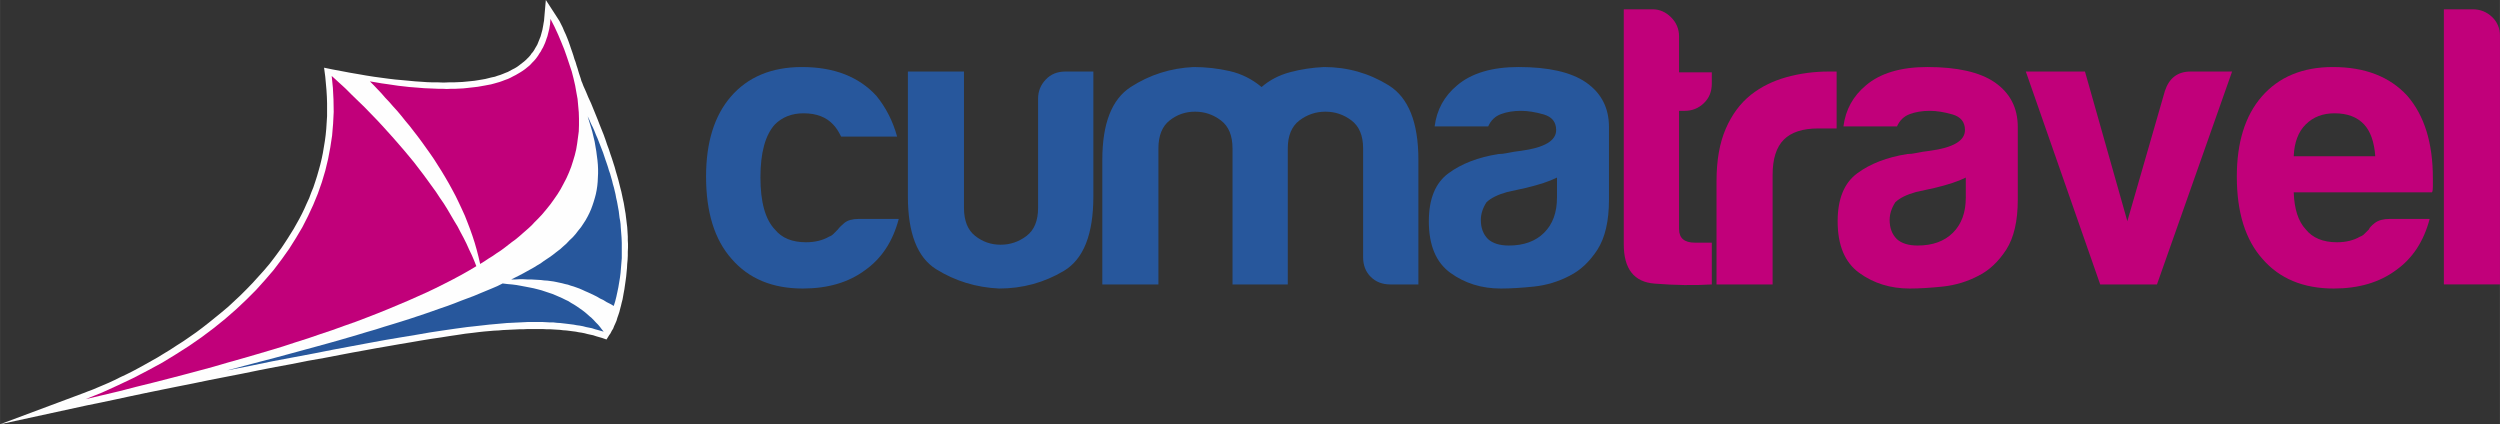 <?xml version="1.0" encoding="UTF-8"?>
<!DOCTYPE svg PUBLIC "-//W3C//DTD SVG 1.1//EN" "http://www.w3.org/Graphics/SVG/1.1/DTD/svg11.dtd">
<!-- Creator: CorelDRAW 2020 (64-Bit) -->
<svg xmlns="http://www.w3.org/2000/svg" xml:space="preserve" width="90.096mm" height="15.29mm" version="1.1" shape-rendering="geometricPrecision" text-rendering="geometricPrecision" image-rendering="optimizeQuality" fill-rule="evenodd" clip-rule="evenodd"
viewBox="0 0 426104.42 72315.16"
 xmlns:xlink="http://www.w3.org/1999/xlink"
 xmlns:xodm="http://www.corel.com/coreldraw/odm/2003">
 <rect x="0" y="0" width="426104.42" height="72315.16" fill="#333333" stroke="none"/>
 <g id="Livello_x0020_1">
  <g id="_2292357700656">
   <g>
    <polygon fill="#FEFEFE" fill-rule="nonzero" points="90839.47,8833.66 90599.69,9107.5 90394.43,9416.33 90154.65,9690.17 89880.81,9964 89606.5,10237.36 89332.67,10477.62 89024.78,10717.4 88716.42,10957.19 88408.53,11196.5 88066.12,11436.28 87723.24,11641.54 87312.72,11847.27 86936.26,12052.53 86559.32,12257.79 86114.28,12428.99 85703.29,12600.2 85258.25,12771.88 84813.21,12908.56 84333.64,13079.76 83820.02,13182.39 83272.35,13319.07 82724.21,13456.7 82142.49,13558.86 81526.24,13661.96 80875.47,13764.59 80224.69,13833.16 79540.34,13901.74 78820.99,13969.85 78068.07,14003.9 77280.14,14038.42 76458.63,14038.42 75602.6,14072.95 74712.52,14038.42 73787.91,14038.42 72794.73,14003.9 71802.02,13935.79 70774.78,13867.22 69678.97,13764.59 68583.16,13661.96 67419.24,13558.86 66254.85,13422.18 64987.83,13250.97 63720.81,13079.76 62420.21,12874.03 61050.56,12634.25 59646.39,12394.94 58208.64,12121.1 56735.89,11847.27 55229.56,11538.91 55434.82,13079.76 55537.92,14209.63 55640.55,15373.55 55709.12,16503.41 55743.18,17599.22 55743.18,18729.56 55743.18,19790.85 55674.6,20886.19 55606.02,21947.95 55503.39,23009.24 55366.24,24036.48 55195.51,25064.19 55023.83,26090.95 54818.57,27084.13 54579.26,28076.85 54304.95,29070.03 54031.12,30028.69 53723.23,30987.35 53414.87,31911.96 53037.93,32836.09 52695.99,33760.7 52285,34651.25 51874.01,35575.86 51463.02,36431.89 51017.98,37287.92 50538.42,38143.48 50059.32,38999.51 49545.71,39821.49 49032.09,40642.99 48518.47,41430.44 47970.8,42252.42 47422.66,43005.35 46840.93,43793.28 45950.38,44957.19 44991.72,46087.06 44033.06,47148.82 43039.88,48244.63 42047.16,49271.4 41019.93,50299.11 39958.64,51291.82 38931.4,52250.48 37835.59,53175.08 36739.78,54065.64 35643.96,54955.72 34548.15,55811.28 33452.81,56633.26 32322.95,57421.18 31227.13,58174.11 30097.27,58892.99 29001.45,59611.86 27871.59,60297.16 26810.3,60947.46 25714.49,61563.71 24618.67,62180.43 23557.38,62762.62 22530.15,63310.29 21502.91,63823.44 20475.68,64303.48 19517.02,64782.57 18558.36,65227.61 17599.7,65638.6 16709.14,66015.07 15819.06,66392 14997.08,66699.89 14209.63,67008.25 -0,72315.16 14791.82,69096.77 17154.18,68617.68 19585.59,68104.06 22119.16,67555.92 24721.77,67008.25 27392.02,66460.11 30097.27,65912.44 32870.62,65364.29 35678.49,64782.57 38485.89,64234.43 41293.76,63687.23 44135.69,63104.56 46943.56,62556.89 49750.96,62043.27 52490.26,61495.6 55229.56,61016.04 57900.28,60502.42 60057.38,60091.43 62145.9,59714.97 64200.38,59338.03 66186.27,58996.09 68138.12,58653.21 69986.86,58345.32 71767.49,58036.96 73445.5,57763.12 75088.99,57523.34 76595.32,57284.03 77999.02,57078.3 79334.61,56873.04 80533.05,56735.89 81628.87,56599.21 82587.53,56496.58 83409.51,56428 84196.96,56359.42 84950.36,56325.37 85703.29,56256.79 86456.69,56222.27 87175.57,56188.22 87894.91,56154.16 88579.74,56119.64 89264.56,56119.64 89914.86,56085.59 90599.69,56085.59 91250.46,56085.59 91866.71,56085.59 92482.95,56085.59 93099.2,56119.64 93715.45,56119.64 94297.64,56154.16 94845.31,56188.22 95427.51,56222.27 95975.18,56291.32 96523.32,56325.37 97071.46,56393.47 97584.61,56462.05 98132.75,56530.63 98646.37,56633.26 99125.46,56701.36 99639.08,56804.46 100152.7,56941.62 100632.27,57044.25 101111.36,57146.88 101624.98,57318.08 102104.54,57455.24 102583.64,57591.92 103371.09,57866.23 103816.6,57146.88 104056.39,56804.46 104261.65,56393.47 104501.43,56017.01 104672.63,55571.97 104877.89,55126.46 105083.15,54647.36 105220.3,54167.8 105391.51,53688.7 105562.72,53175.08 105699.4,52626.94 105836.55,52113.8 105973.71,51531.6 106110.39,51017.98 106213.02,50435.79 106316.12,49853.59 106418.75,49305.92 106521.38,48586.57 106624,47867.7 106726.63,47114.77 106795.21,46395.42 106863.79,45676.54 106898.31,44991.72 106966.42,44272.84 107000.94,43588.02 107000.94,42903.19 107034.99,42218.37 107034.99,41568.07 107000.94,40951.35 107000.94,40334.63 106966.42,39752.91 106932.36,39204.77 106898.31,38691.62 106829.26,38143.48 106761.16,37561.76 106692.58,37013.61 106624,36431.89 106521.38,35849.22 106418.75,35232.97 106316.12,34616.73 106178.96,34000.48 106042.28,33350.18 105905.13,32699.41 105733.92,32048.64 105562.72,31363.81 105391.51,30679.46 105186.25,29960.11 104980.52,29275.29 104775.26,28521.89 104535.48,27768.96 104295.7,27015.56 104021.86,26227.63 103782.08,25474.7 103474.19,24652.72 103199.88,23831.22 102892,22974.72 102549.58,22119.16 102207.17,21263.13 101864.76,20373.05 101488.3,19448.44 101111.36,18523.83 100734.9,17599.22 100289.85,16640.57 99878.86,15647.85 99433.82,14654.67 99330.72,14380.84 99228.09,14107 99091.41,13798.64 98988.31,13422.18 98851.63,13011.19 98714.47,12600.2 98577.79,12155.16 98441.11,11676.06 98269.43,11162.45 98098.23,10580.25 97892.97,10032.58 97721.76,9450.38 97516.03,8833.66 97310.77,8251.47 97105.52,7635.7 96899.79,7053.5 96660.47,6436.78 96420.69,5855.06 96146.86,5272.86 95907.07,4691.14 95633.24,4143 95358.93,3595.33 95051.04,3115.76 94742.68,2636.19 93030.62,0 92756.79,3115.76 92722.74,3526.75 92654.16,3903.21 92585.58,4314.2 92517,4691.14 92448.9,5067.6 92345.8,5444.07 92243.17,5821.01 92140.54,6197.47 92003.39,6539.88 91866.71,6881.82 91729.55,7224.71 91592.87,7567.12 91421.66,7875.01 91215.93,8217.42 91044.73,8525.78 "/>
    <polygon fill="#C1007A" points="14586.57,68035.01 17393.97,66905.15 20099.21,65673.13 22701.35,64440.16 25200.87,63139.09 27665.86,61803.49 29960.11,60399.79 32220.32,58961.57 34342.89,57489.29 36397.37,55948.43 38349.21,54373.53 40197.95,52764.1 41944.54,51120.61 43622.07,49443.08 45162.93,47730.54 46635.2,46018.96 48004.85,44204.27 49271.87,42423.63 50435.79,40574.41 51531.6,38725.67 52490.26,36842.41 53380.34,34925.09 54168.27,33007.3 54852.62,31055.93 55434.82,29104.08 55914.38,27118.19 56290.85,25132.29 56599.21,23111.87 56770.41,21091.92 56873.04,19071.98 56838.99,17017.5 56735.89,14997.08 56530.63,12943.08 57695.02,14003.9 58858.94,15065.66 59954.75,16161.47 61050.56,17222.76 62145.9,18284.05 63173.14,19345.34 64200.38,20407.1 65159.04,21434.33 66117.69,22495.62 67042.3,23522.86 67966.91,24584.62 68856.99,25611.38 69713.49,26639.09 70535,27631.8 71322.45,28659.04 72109.91,29686.28 72863.31,30713.04 73582.18,31706.7 74301.53,32699.41 74951.83,33692.12 75636.66,34685.3 76252.9,35678.02 76835.1,36671.2 77417.29,37663.91 77999.02,38622.57 78513.11,39615.76 79026.73,40574.41 79505.82,41533.55 79951.33,42526.26 80395.9,43450.87 80806.89,44409.52 81183.83,45368.18 79916.81,46121.58 78581.68,46874.51 77177.51,47628.39 75773.81,48346.79 74267.01,49100.19 72760.68,49819.54 71151.25,50538.89 69541.82,51257.29 67830.23,51976.64 66117.69,52695.99 64337.53,53414.87 62488.32,54133.74 60605.05,54852.62 58653.68,55537.44 56667.78,56256.79 54613.31,56941.62 52524.79,57660.49 50367.21,58345.32 48176.06,59064.19 45916.33,59749.02 43588.02,60433.84 41225.19,61118.67 38794.25,61803.49 36328.79,62522.37 33795.22,63207.66 31227.13,63892.49 28590.94,64577.31 25919.74,65262.14 23146.4,65946.49 20373.05,66665.84 17496.6,67350.19 "/>
    <polygon fill="#C1007A" points="81834.13,44991.72 81560.29,43793.28 81251.93,42594.83 80909.99,41396.39 80533.05,40232.48 80122.07,39068.08 79677.02,37903.69 79231.98,36773.83 78718.36,35643.96 78204.75,34548.15 77657.08,33418.29 77074.88,32322.95 76492.69,31261.18 75876.44,30199.9 75260.19,29172.66 74609.42,28145.42 73959.12,27118.19 73274.3,26125.48 72589.47,25166.34 71904.65,24207.68 71219.82,23283.55 70500.47,22358.94 69816.12,21468.39 69096.77,20612.83 68411.95,19756.33 67727.13,18934.82 67008.25,18147.37 66323.43,17359.44 65638.6,16640.57 64987.83,15887.64 64337.53,15202.81 63686.76,14517.99 63036.46,13867.22 64063.69,14038.42 65056.41,14209.63 66049.59,14346.78 66973.72,14483.46 67898.33,14620.15 68822.94,14722.77 69713.49,14825.88 70603.1,14894.45 71459.61,14963.03 72281.11,15031.61 73103.09,15065.66 73890.54,15099.71 74678,15133.76 75431.4,15133.76 76150.27,15168.29 76903.68,15133.76 77588.5,15133.76 78273.32,15099.71 78958.15,15065.66 79608.45,14997.08 80224.69,14928.51 80840.94,14859.93 81423.14,14791.82 82005.33,14688.72 82587.53,14586.57 83135.2,14483.46 83683.34,14380.84 84196.96,14243.68 84676.05,14107 85155.62,13969.85 85634.71,13798.64 86080.23,13627.43 86559.32,13456.7 87004.36,13250.97 87449.87,13011.19 87860.39,12805.93 88271.38,12566.15 88682.37,12326.36 89058.83,12087.05 89401.24,11847.27 89743.66,11572.96 90086.07,11299.13 90394.43,11025.29 90668.26,10717.4 90976.15,10409.04 91250.46,10100.68 91489.77,9792.32 91729.55,9450.38 91935.28,9107.5 92175.07,8765.56 92345.8,8423.15 92551.53,8080.74 92722.74,7703.8 92893.94,7327.34 93030.62,6950.87 93167.78,6539.88 93304.93,6162.94 93407.56,5751.96 93510.19,5341.44 93612.82,4930.92 93681.4,4519.93 93749.97,4108.47 93784.02,3663.43 93818.55,3218.39 94502.9,4553.99 95119.15,5889.11 95667.29,7190.65 96180.91,8457.67 96625.95,9723.75 97036.94,10957.19 97447.93,12189.21 97755.82,13388.12 98030.12,14586.57 98235.38,15750.48 98441.11,16880.35 98543.27,18010.21 98646.37,19140.08 98680.42,20235.89 98680.42,21331.71 98646.37,22392.99 98509.22,23420.23 98372.06,24447.47 98201.33,25474.7 97961.07,26467.41 97653.19,27495.12 97344.83,28453.78 96968.36,29411.97 96557.37,30336.58 96078.28,31261.18 95564.66,32219.84 95016.99,33110.4 94400.27,34000.48 93784.02,34856.51 93065.15,35747.07 92345.8,36602.62 91558.35,37424.6 91079.25,37903.69 90599.69,38417.79 90086.07,38896.88 89538.4,39376.44 88990.25,39855.54 88442.58,40334.63 87860.39,40814.2 87244.14,41259.24 86627.9,41738.8 86011.65,42218.37 85360.88,42697.94 84676.05,43142.98 83991.23,43622.07 83272.35,44067.11 82553.48,44546.68 "/>
    <polygon fill="#27579C" points="38657.1,63139.09 42697.46,62351.63 46498.05,61563.71 50127.9,60878.88 53586.07,60228.11 56873.04,59577.81 59988.8,58996.09 62933.83,58447.95 65741.23,57934.33 68377.9,57489.29 70877.41,57078.3 73239.77,56667.31 75499.98,56325.37 77622.55,56017.01 79642.97,55742.7 80601.63,55640.55 81526.24,55537.44 82450.85,55435.29 83340.93,55332.19 84881.31,55195.51 86388.11,55058.35 87141.51,55024.3 87826.34,54989.77 88545.21,54955.72 89230.04,54921.67 89914.86,54887.15 90565.63,54887.15 91250.46,54887.15 91866.71,54887.15 92517,54887.15 93133.25,54921.67 93749.97,54955.72 94331.69,54955.72 94913.89,55024.3 95496.08,55058.35 96078.28,55126.46 96660.47,55195.51 97208.15,55263.61 97755.82,55332.19 98303.96,55435.29 98817.58,55503.39 99365.25,55606.02 99878.86,55742.7 100392.48,55845.8 100906.1,55948.43 101419.72,56119.64 101933.34,56256.79 102412.43,56393.47 102892,56530.63 102583.64,56154.16 102275.75,55742.7 101933.34,55332.19 101556.87,54955.72 101213.99,54578.79 100837.52,54201.85 100426.54,53859.91 100050.07,53517.5 99639.08,53175.08 99194.04,52832.67 98749,52524.79 98303.96,52215.95 97824.39,51908.07 97344.83,51634.23 96865.73,51325.87 96352.11,51086.09 95804.44,50812.25 95256.3,50572.94 94708.63,50333.16 94126.44,50093.38 93510.19,49888.12 92893.94,49682.39 92277.69,49477.13 91626.92,49305.92 90942.1,49134.72 90257.27,48997.56 89538.4,48860.41 88819.52,48723.73 88066.12,48586.57 87278.19,48484.42 86490.74,48415.84 85669.24,48313.21 84778.68,48758.25 83820.02,49169.24 82827.31,49579.76 81834.13,49990.75 80772.84,50435.79 79677.02,50846.78 78581.68,51257.29 77451.35,51702.33 76252.9,52147.85 75054.93,52558.84 73787.91,53003.88 72520.9,53448.92 71185.3,53894.43 69850.18,54339 68446.48,54784.52 67008.25,55229.56 65535.97,55674.6 64029.17,56154.16 62488.32,56599.21 60913.41,57078.3 59269.93,57557.87 57626.44,58036.96 55914.38,58516.52 54168.27,58996.09 50538.42,59988.8 46737.83,61016.04 42800.09,62043.27 "/>
    <polygon fill="#27579C" points="87141.51,47628.39 87860.39,47628.39 88511.16,47593.86 89195.99,47593.86 89846.29,47628.39 90462.53,47628.39 91044.73,47662.44 91626.92,47696.49 92209.12,47730.54 92756.79,47799.59 93304.93,47833.65 93818.55,47901.75 94331.69,47970.33 94845.31,48073.43 95324.88,48176.06 95804.44,48278.69 96318.06,48415.84 96797.16,48518.47 97276.72,48689.68 97755.82,48826.36 98235.38,48997.56 98714.47,49169.24 99194.04,49374.5 99707.66,49614.28 100187.22,49819.54 100700.84,50059.32 101213.99,50299.11 101762.13,50572.94 102275.75,50880.83 102857.94,51155.14 103405.61,51497.08 104021.86,51805.44 104604.06,52147.85 104843.37,51394.45 105049.1,50572.94 105220.3,49785.02 105391.51,48963.51 105528.66,48141.53 105665.35,47320.03 105767.97,46498.05 105836.55,45676.54 105905.13,44820.51 105973.71,43999.01 105973.71,43142.98 105973.71,42286.95 105973.71,41396.39 105939.65,40540.36 105871.08,39649.81 105802.5,38794.25 105767.97,38212.05 105699.4,37663.91 105596.77,37116.24 105528.66,36568.57 105460.09,35986.38 105357.46,35438.71 105254.36,34856.51 105151.73,34308.84 105015.05,33726.65 104912.42,33144.45 104775.26,32562.26 104638.11,31980.53 104466.9,31398.34 104329.75,30816.14 104159.02,30233.95 103987.81,29617.7 103782.08,29035.98 103610.87,28453.78 103405.61,27837.06 103199.88,27255.34 102994.63,26639.09 102789.37,26022.37 102549.58,25406.13 102309.8,24789.88 102070.49,24173.63 101830.24,23557.38 101556.87,22940.66 101317.09,22324.89 101043.26,21708.64 100734.9,21091.92 100461.06,20441.15 100152.7,19824.9 100426.54,20714.99 100700.84,21605.54 100940.15,22427.52 101145.88,23283.55 101351.14,24139.58 101488.3,24961.08 101624.98,25748.54 101727.61,26535.99 101830.24,27323.92 101899.29,28076.85 101933.34,28830.25 101933.34,29583.65 101899.29,30302.52 101864.76,31021.87 101796.18,31706.7 101693.55,32391.52 101556.87,33076.35 101385.19,33726.65 101179.94,34411.47 100974.21,35027.72 100734.9,35678.02 100461.06,36294.74 100152.7,36910.98 99810.29,37527.23 99433.82,38108.95 99022.83,38725.67 98577.79,39273.34 98132.75,39855.54 97619.13,40437.73 97071.46,40951.35 96523.32,41533.55 95941.13,42047.16 95530.14,42423.63 95085.1,42766.04 94640.05,43108.45 94160.96,43484.92 93681.4,43827.33 93167.78,44169.74 92654.16,44512.15 92140.54,44889.09 91558.35,45231.03 91010.68,45573.91 90394.43,45915.85 89778.18,46258.74 89161.46,46600.68 88511.16,46943.56 87826.34,47285.5 "/>
   </g>
   <g>
    <path fill="#27579C" fill-rule="nonzero" d="M146367.93 37315.35l6815.14 0c-999.81,3814.77 -2907.19,6722.44 -5722.16,8723 -2814.49,2093.25 -6361.58,3140.35 -10629.91,3140.35 -5187.26,0 -9223.37,-1686.52 -12131.04,-5047.74 -2907.19,-3268.52 -4361.02,-7943.58 -4361.02,-14037.95 0,-5815.33 1407.01,-10351.34 4221.51,-13619.39 2907.67,-3361.22 6955.13,-5047.74 12130.56,-5047.74 5454.95,0 9676.93,1639.7 12677.29,4908.22 1628.35,2000.08 2814.97,4314.68 3535.74,6954.65l-9536.93 0c-453.55,-918.46 -907.11,-1604.7 -1360.66,-2058.26 -1186.15,-1279.32 -2861.32,-1919.21 -5047.74,-1919.21 -1988.73,0 -3628.91,639.89 -4896.4,1907.39 -1639.7,1826.04 -2454.11,4826.88 -2454.11,9013.86 0,4186.98 814.41,7140.99 2454.11,8873.86 1174.8,1453.83 2942.66,2186.42 5314.95,2186.42 1535.18,0 2861.32,-325.39 3942.94,-965.28 279.04,-81.35 523.55,-244.04 755.77,-476.73 221.34,-220.87 477.2,-476.73 744.42,-755.77 186.34,-267.69 546.72,-639.89 1093.45,-1093.45 546.72,-453.55 1360.66,-686.24 2454.11,-686.24z"/>
    <path fill="#27579C" fill-rule="nonzero" d="M186353.05 12193.46l0 21295.29c0,6455.22 -1674.7,10688.55 -5035.92,12689.11 -3361.22,2000.56 -7048.3,3000.84 -11037.59,3000.84 -3907.47,-186.34 -7478.2,-1279.79 -10699.91,-3279.87 -3221.7,-2000.56 -4838.23,-6141.19 -4838.23,-12410.07l0 -21295.29 9560.11 0 0 23237.67c0,2186.42 639.89,3779.78 1907.39,4780.05 1267.97,1000.28 2709.97,1500.65 4338.32,1500.65 1628.35,0 3105.36,-500.38 4419.67,-1500.65 1314.31,-1000.28 1965.56,-2593.63 1965.56,-4780.05l0 -18597.14 0 0c0,-1267.49 430.38,-2360.94 1302.49,-3268.05 860.76,-918.93 1977.38,-1372.49 3338.04,-1372.49l4780.05 0z"/>
    <path fill="#27579C" fill-rule="nonzero" d="M219493.25 48480.63l-9420.59 0 0 -21272.11 0 -1907.39c0,-2175.07 -651.25,-3768.42 -1965.56,-4768.7 -1314.31,-1000.28 -2791.32,-1500.18 -4419.67,-1500.18 -1628.35,0 -3070.36,499.9 -4338.32,1500.18 -1267.49,1000.28 -1907.39,2593.63 -1907.39,4768.7l0 23179.5 -9560.11 0 0 -21248.94c0,-6175.71 1616.53,-10316.35 4838.23,-12398.25 3233.52,-2093.25 6803.79,-3221.7 10711.73,-3407.57 2093.73,0 4140.63,232.69 6140.72,686.24 2000.56,453.55 3815.25,1360.66 5454.95,2721.32 1360.66,-1186.15 2977.19,-2023.73 4838.23,-2523.63 1861.04,-500.38 3791.6,-790.76 5792.16,-883.93 4000.64,0 7687.72,1046.63 11048.94,3128.53 3361.22,2093.73 5047.74,6315.23 5047.74,12677.29l0 21248.94 -4780.53 0c-1360.66,0 -2477.29,-430.38 -3337.57,-1291.14 -872.58,-872.11 -1302.96,-1976.91 -1302.96,-3349.4l0 0 0 -18538.97c0,-2175.07 -662.6,-3768.42 -1976.91,-4768.7 -1326.14,-1000.28 -2803.14,-1500.18 -4442.84,-1500.18 -1640.17,0 -3117.18,499.9 -4442.84,1500.18 -1314.31,1000.28 -1977.38,2593.63 -1977.38,4768.7l0 1907.39 0 21272.11z"/>
    <path fill="#27579C" fill-rule="nonzero" d="M265377.41 30267.05c-1279.79,639.89 -3047.18,1221.62 -5326.78,1767.87 -2093.73,453.55 -3140.35,686.24 -3140.35,686.24 -1640.17,453.55 -2826.32,1047.1 -3558.91,1767.87 -639.89,1000.28 -953.93,2000.56 -953.93,3000.84 0,1360.66 407.21,2454.11 1232.97,3268.05 813.94,732.59 2000.56,1093.45 3547.09,1093.45 2547.28,0 4559.19,-733.06 6013.02,-2186.42 1453.83,-1453.83 2186.9,-3443.04 2186.9,-5989.85l0 -3408.04zm2174.6 16724.75c-1907.39,1000.28 -3931.12,1617 -6071.19,1849.21 -2140.08,221.34 -4023.82,337.68 -5663.99,337.68 -3279.87,0 -6140.72,-883.93 -8594.83,-2663.63 -2454.11,-1767.87 -3687.08,-4698.71 -3687.08,-8792.52 0,-3826.6 1116.62,-6547.92 3349.87,-8188.09 2221.42,-1639.7 5070.92,-2733.15 8524.83,-3279.87 454.03,0 1000.28,-58.17 1640.17,-197.69 639.42,-139.52 1360.66,-255.86 2186.42,-348.56 4001.11,-535.37 6001.2,-1721.52 6001.2,-3535.74 0,-1372.49 -709.42,-2256.42 -2116.43,-2663.63 -1407.48,-407.21 -2698.15,-616.25 -3884.77,-616.25 -1267.49,0 -2407.29,185.87 -3407.57,558.07 -1000.28,372.21 -1721.52,1070.27 -2175.07,2093.73l-9129.73 0c360.38,-2826.32 1628.35,-5152.26 3814.77,-6978.3 2454.11,-2093.73 5954.85,-3140.35 10490.39,-3140.35 5094.56,0 8909.34,860.76 11456.14,2593.63 2640.45,1814.22 3954.29,4361.5 3954.29,7629.55l0 12398.25c0,3640.26 -662.6,6477.93 -1976.91,8524.83 -1326.14,2035.55 -2896.31,3512.56 -4710.53,4419.67z"/>
    <path fill="#C1007A" fill-rule="nonzero" d="M291764.43 48480.63c-3000.84,185.87 -6245.71,139.52 -9746.45,-139.52 -3500.74,-267.69 -5256.78,-2500.46 -5256.78,-6676.09l0 -40078.77 4919.57 0c1174.8,0 2221.42,453.55 3140.35,1361.14 907.11,907.11 1360.66,1988.73 1360.66,3268.05l0 6117.54 5582.64 0 0 1919.21c0,1360.66 -453.55,2477.29 -1360.66,3338.04 -907.11,872.11 -2000.56,1302.49 -3268.05,1302.49l-953.93 0 0 20155.49c0,1547 907.11,2314.59 2721.8,2314.59l2860.84 0 0 7117.82z"/>
    <path fill="#C1007A" fill-rule="nonzero" d="M292569.38 48480.63l0 -17596.86c0,-3547.56 523.55,-6524.75 1570.18,-8932.51 1046.63,-2419.11 2477.29,-4349.67 4303.33,-5803.51 1732.87,-1360.66 3756.6,-2360.94 6071.19,-3000.36 2314.12,-639.89 4698.71,-953.93 7152.82,-953.93 185.87,0 406.73,0 685.77,0 267.69,0 500.38,0 686.24,0l0 9699.63 -3139.88 0c-2640.45,0 -4594.19,639.89 -5862.15,1907.39 -1267.49,1279.79 -1907.39,3268.52 -1907.39,6001.67l0 18678.49 -9560.11 0z"/>
    <path fill="#C1007A" fill-rule="nonzero" d="M335057.33 30267.05c-1279.79,639.89 -3047.18,1221.62 -5326.78,1767.87 -2093.73,453.55 -3140.35,686.24 -3140.35,686.24 -1640.17,453.55 -2826.32,1047.1 -3558.91,1767.87 -639.89,1000.28 -953.93,2000.56 -953.93,3000.84 0,1360.66 407.21,2454.11 1232.97,3268.05 813.94,732.59 2000.56,1093.45 3547.09,1093.45 2547.28,0 4559.19,-733.06 6013.02,-2186.42 1453.83,-1453.83 2186.9,-3443.04 2186.9,-5989.85l0 -3408.04zm2174.6 16724.75c-1907.39,1000.28 -3931.12,1617 -6071.19,1849.21 -2140.08,221.34 -4023.82,337.68 -5663.99,337.68 -3279.87,0 -6140.72,-883.93 -8594.83,-2663.63 -2454.11,-1767.87 -3687.08,-4698.71 -3687.08,-8792.52 0,-3826.6 1116.62,-6547.92 3349.87,-8188.09 2221.42,-1639.7 5070.92,-2733.15 8524.83,-3279.87 454.03,0 1000.28,-58.17 1640.17,-197.69 639.42,-139.52 1360.66,-255.86 2186.42,-348.56 4001.11,-535.37 6001.2,-1721.52 6001.2,-3535.74 0,-1372.49 -709.42,-2256.42 -2116.43,-2663.63 -1407.48,-407.21 -2698.15,-616.25 -3884.77,-616.25 -1267.49,0 -2407.29,185.87 -3407.57,558.07 -1000.28,372.21 -1721.52,1070.27 -2175.07,2093.73l-9129.73 0c360.38,-2826.32 1628.35,-5152.26 3814.77,-6978.3 2454.11,-2093.73 5954.85,-3140.35 10490.39,-3140.35 5094.56,0 8909.34,860.76 11456.14,2593.63 2640.45,1814.22 3954.29,4361.5 3954.29,7629.55l0 12398.25c0,3640.26 -662.6,6477.93 -1976.91,8524.83 -1326.14,2035.55 -2896.31,3512.56 -4710.53,4419.67z"/>
    <path fill="#C1007A" fill-rule="nonzero" d="M367640.87 48480.63l-9676.45 0 -12677.29 -36287.17 10083.66 0 7222.34 25505.92 6408.4 -22226.04c733.06,-2186.42 2186.9,-3279.87 4361.5,-3279.87l0 0 7083.3 0 -12805.46 36287.17z"/>
    <path fill="#C1007A" fill-rule="nonzero" d="M407303.44 37315.35l6815.14 0c-999.81,3814.77 -2907.19,6722.44 -5722.16,8723 -2814.49,2093.25 -6361.58,3140.35 -10629.91,3140.35 -5175.91,0 -9234.72,-1686.52 -12142.39,-5047.74 -2919.49,-3268.52 -4373.32,-7943.58 -4373.32,-14037.95 0,-5815.33 1407.48,-10351.34 4233.8,-13619.39 2919.02,-3361.22 6966.48,-5047.74 12141.91,-5047.74 5454.95,0 9676.93,1628.35 12677.29,4896.4 2907.67,3349.4 4361.5,8024.93 4361.5,14014.78 0,360.38 0,674.42 0,942.11 0,279.04 0,453.55 0,546.72 0,453.55 -46.35,767.59 -139.52,953.46l-23574.88 0c93.17,2838.14 767.59,4943.22 2046.91,6315.71 1174.8,1465.18 2954.01,2197.77 5314.95,2197.77 1547,0 2861.32,-325.39 3954.77,-965.28 267.21,-81.35 523.08,-244.04 743.94,-476.73 232.69,-220.87 477.2,-476.73 756.24,-755.77 81.35,-267.69 430.38,-639.89 1011.63,-1093.45 593.55,-453.55 1442.48,-686.24 2524.11,-686.24zm-16352.54 -10676.73l13898.43 0c-174.52,-2442.29 -814.41,-4256.98 -1907.39,-5431.3 -1174.8,-1267.97 -2861.32,-1896.04 -5035.92,-1896.04 -2000.56,0 -3640.73,628.07 -4908.22,1896.04 -1279.32,1267.49 -1953.74,3081.71 -2046.91,5431.3z"/>
    <path fill="#C1007A" fill-rule="nonzero" d="M416543.84 1586.26l4920.05 0c1267.49,0 2360.94,430.38 3279.4,1291.14 907.58,872.11 1361.14,1930.56 1361.14,3209.88l0 42393.36 -9560.58 0 0 -46894.38z"/>
   </g>
  </g>
 </g>
</svg>

